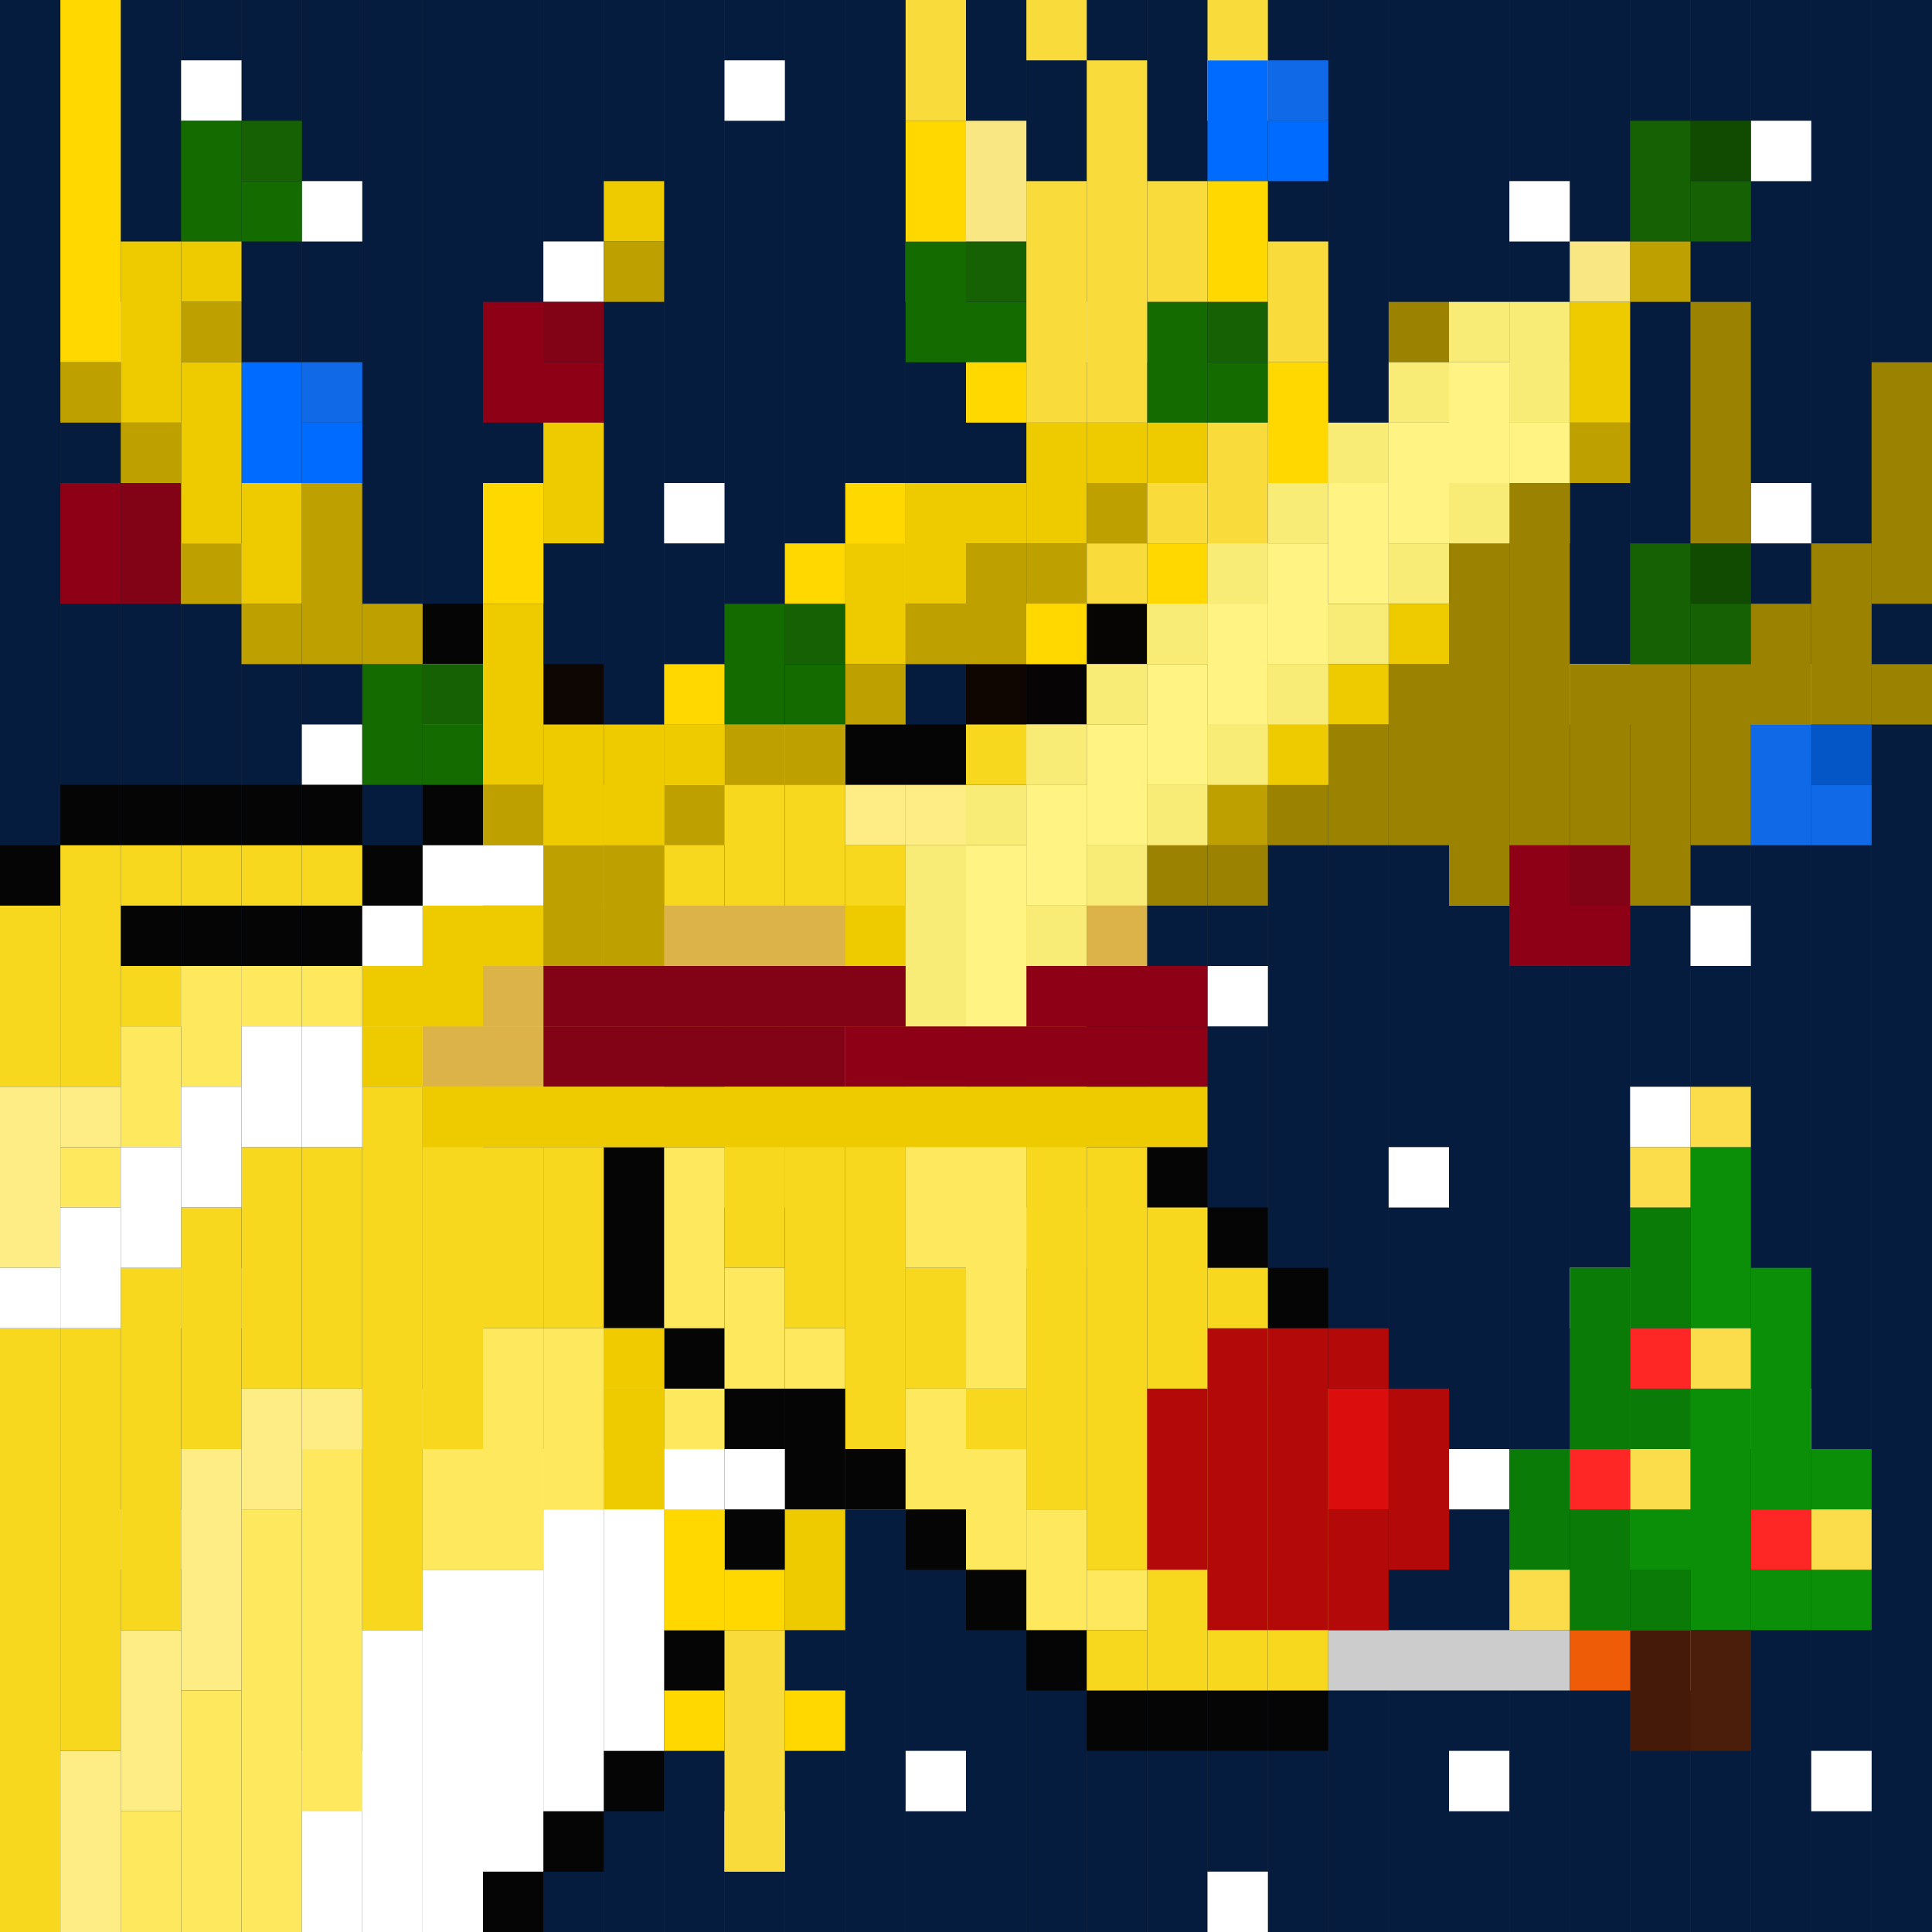 <svg id="moose-svg" xmlns="http://www.w3.org/2000/svg" preserveAspectRatio="xMinYMin meet" viewBox="0 0 32 32"><rect x="0" y="0" width="32" height="32" fill="#333333" stroke="none"/><rect class='c035' x='0' y='0' height='32px' width='1px'/><rect class='c035' x='1' y='0' height='32px' width='1px'/><rect class='c035' x='2' y='0' height='5px' width='1px'/><rect class='c035' x='2' y='6' height='19px' width='1px'/><rect class='c035' x='2' y='26' height='6px' width='1px'/><rect class='c035' x='3' y='0' height='1px' width='1px'/><rect class='c035' x='3' y='2' height='7px' width='1px'/><rect class='c035' x='3' y='10' height='6px' width='1px'/><rect class='c035' x='3' y='17' height='4px' width='1px'/><rect class='c035' x='3' y='22' height='10px' width='1px'/><rect class='c035' x='4' y='0' height='32px' width='1px'/><rect class='c035' x='5' y='0' height='3px' width='1px'/><rect class='c035' x='5' y='4' height='8px' width='1px'/><rect class='c035' x='5' y='13' height='16px' width='1px'/><rect class='c035' x='5' y='30' height='2px' width='1px'/><rect class='c035' x='6' y='0' height='23px' width='1px'/><rect class='c035' x='6' y='24' height='8px' width='1px'/><rect class='c035' x='7' y='0' height='32px' width='1px'/><rect class='c035' x='8' y='0' height='9px' width='1px'/><rect class='c035' x='8' y='10' height='7px' width='1px'/><rect class='c035' x='8' y='18' height='14px' width='1px'/><rect class='c035' x='9' y='0' height='4px' width='1px'/><rect class='c035' x='9' y='5' height='19px' width='1px'/><rect class='c035' x='9' y='25' height='7px' width='1px'/><rect class='c035' x='10' y='0' height='32px' width='1px'/><rect class='c035' x='11' y='0' height='8px' width='1px'/><rect class='c035' x='11' y='9' height='4px' width='1px'/><rect class='c035' x='11' y='14' height='18px' width='1px'/><rect class='c035' x='12' y='0' height='1px' width='1px'/><rect class='c035' x='12' y='2' height='17px' width='1px'/><rect class='c035' x='12' y='20' height='10px' width='1px'/><rect class='c035' x='12' y='31' height='1px' width='1px'/><rect class='c035' x='13' y='0' height='32px' width='1px'/><rect class='c035' x='14' y='0' height='9px' width='1px'/><rect class='c035' x='14' y='10' height='14px' width='1px'/><rect class='c035' x='14' y='25' height='7px' width='1px'/><rect class='c035' x='15' y='0' height='4px' width='1px'/><rect class='c035' x='15' y='5' height='11px' width='1px'/><rect class='c035' x='15' y='17' height='12px' width='1px'/><rect class='c035' x='15' y='30' height='2px' width='1px'/><rect class='c035' x='16' y='0' height='32px' width='1px'/><rect class='c035' x='17' y='0' height='10px' width='1px'/><rect class='c035' x='17' y='11' height='9px' width='1px'/><rect class='c035' x='17' y='21' height='11px' width='1px'/><rect class='c035' x='18' y='0' height='5px' width='1px'/><rect class='c035' x='18' y='6' height='26px' width='1px'/><rect class='c035' x='19' y='0' height='32px' width='1px'/><rect class='c035' x='20' y='0' height='1px' width='1px'/><rect class='c035' x='20' y='2' height='14px' width='1px'/><rect class='c035' x='20' y='17' height='5px' width='1px'/><rect class='c035' x='20' y='23' height='8px' width='1px'/><rect class='c035' x='21' y='0' height='7px' width='1px'/><rect class='c035' x='21' y='8' height='4px' width='1px'/><rect class='c035' x='21' y='13' height='13px' width='1px'/><rect class='c035' x='21' y='27' height='5px' width='1px'/><rect class='c035' x='22' y='0' height='32px' width='1px'/><rect class='c035' x='23' y='0' height='19px' width='1px'/><rect class='c035' x='23' y='20' height='12px' width='1px'/><rect class='c035' x='24' y='0' height='14px' width='1px'/><rect class='c035' x='24' y='15' height='9px' width='1px'/><rect class='c035' x='24' y='25' height='4px' width='1px'/><rect class='c035' x='24' y='30' height='2px' width='1px'/><rect class='c035' x='25' y='0' height='3px' width='1px'/><rect class='c035' x='25' y='4' height='4px' width='1px'/><rect class='c035' x='25' y='9' height='23px' width='1px'/><rect class='c035' x='26' y='0' height='11px' width='1px'/><rect class='c035' x='26' y='12' height='9px' width='1px'/><rect class='c035' x='26' y='22' height='10px' width='1px'/><rect class='c035' x='27' y='0' height='18px' width='1px'/><rect class='c035' x='27' y='19' height='8px' width='1px'/><rect class='c035' x='27' y='28' height='4px' width='1px'/><rect class='c035' x='28' y='0' height='15px' width='1px'/><rect class='c035' x='28' y='16' height='16px' width='1px'/><rect class='c035' x='29' y='0' height='2px' width='1px'/><rect class='c035' x='29' y='3' height='5px' width='1px'/><rect class='c035' x='29' y='9' height='2px' width='1px'/><rect class='c035' x='29' y='12' height='11px' width='1px'/><rect class='c035' x='29' y='24' height='8px' width='1px'/><rect class='c035' x='30' y='0' height='29px' width='1px'/><rect class='c035' x='30' y='30' height='2px' width='1px'/><rect class='c035' x='31' y='0' height='32px' width='1px'/><rect class='c514' x='2' y='5' height='1px' width='1px'/><rect class='c514' x='2' y='25' height='1px' width='1px'/><rect class='c514' x='3' y='1' height='1px' width='1px'/><rect class='c514' x='3' y='9' height='1px' width='1px'/><rect class='c514' x='3' y='16' height='1px' width='1px'/><rect class='c514' x='3' y='21' height='1px' width='1px'/><rect class='c514' x='5' y='3' height='1px' width='1px'/><rect class='c514' x='5' y='12' height='1px' width='1px'/><rect class='c514' x='5' y='29' height='1px' width='1px'/><rect class='c514' x='6' y='23' height='1px' width='1px'/><rect class='c514' x='8' y='9' height='1px' width='1px'/><rect class='c514' x='8' y='17' height='1px' width='1px'/><rect class='c514' x='9' y='4' height='1px' width='1px'/><rect class='c514' x='9' y='24' height='1px' width='1px'/><rect class='c514' x='11' y='8' height='1px' width='1px'/><rect class='c514' x='11' y='13' height='1px' width='1px'/><rect class='c514' x='12' y='1' height='1px' width='1px'/><rect class='c514' x='12' y='19' height='1px' width='1px'/><rect class='c514' x='12' y='30' height='1px' width='1px'/><rect class='c514' x='14' y='9' height='1px' width='1px'/><rect class='c514' x='14' y='24' height='1px' width='1px'/><rect class='c514' x='15' y='4' height='1px' width='1px'/><rect class='c514' x='15' y='16' height='1px' width='1px'/><rect class='c514' x='15' y='29' height='1px' width='1px'/><rect class='c514' x='17' y='10' height='1px' width='1px'/><rect class='c514' x='17' y='20' height='1px' width='1px'/><rect class='c514' x='18' y='5' height='1px' width='1px'/><rect class='c514' x='20' y='1' height='1px' width='1px'/><rect class='c514' x='20' y='16' height='1px' width='1px'/><rect class='c514' x='20' y='22' height='1px' width='1px'/><rect class='c514' x='20' y='31' height='1px' width='1px'/><rect class='c514' x='21' y='7' height='1px' width='1px'/><rect class='c514' x='21' y='12' height='1px' width='1px'/><rect class='c514' x='21' y='26' height='1px' width='1px'/><rect class='c514' x='23' y='19' height='1px' width='1px'/><rect class='c514' x='24' y='14' height='1px' width='1px'/><rect class='c514' x='24' y='24' height='1px' width='1px'/><rect class='c514' x='24' y='29' height='1px' width='1px'/><rect class='c514' x='25' y='3' height='1px' width='1px'/><rect class='c514' x='25' y='8' height='1px' width='1px'/><rect class='c514' x='26' y='11' height='1px' width='1px'/><rect class='c514' x='26' y='21' height='1px' width='1px'/><rect class='c514' x='27' y='18' height='1px' width='1px'/><rect class='c514' x='27' y='27' height='1px' width='1px'/><rect class='c514' x='28' y='15' height='1px' width='1px'/><rect class='c514' x='29' y='2' height='1px' width='1px'/><rect class='c514' x='29' y='8' height='1px' width='1px'/><rect class='c514' x='29' y='11' height='1px' width='1px'/><rect class='c514' x='29' y='23' height='1px' width='1px'/><rect class='c514' x='30' y='29' height='1px' width='1px'/><rect class='c033' x='0' y='14' height='1px' width='1px'/><rect class='c033' x='1' y='13' height='1px' width='1px'/><rect class='c033' x='2' y='13' height='1px' width='1px'/><rect class='c033' x='2' y='15' height='1px' width='1px'/><rect class='c033' x='3' y='13' height='1px' width='1px'/><rect class='c033' x='3' y='15' height='1px' width='1px'/><rect class='c033' x='4' y='13' height='1px' width='1px'/><rect class='c033' x='4' y='15' height='1px' width='1px'/><rect class='c033' x='5' y='10' height='1px' width='1px'/><rect class='c033' x='5' y='13' height='1px' width='1px'/><rect class='c033' x='5' y='15' height='1px' width='1px'/><rect class='c033' x='6' y='10' height='2px' width='1px'/><rect class='c033' x='6' y='14' height='1px' width='1px'/><rect class='c033' x='7' y='10' height='1px' width='1px'/><rect class='c033' x='7' y='12' height='2px' width='1px'/><rect class='c033' x='8' y='10' height='1px' width='1px'/><rect class='c033' x='8' y='12' height='1px' width='1px'/><rect class='c033' x='8' y='31' height='1px' width='1px'/><rect class='c033' x='9' y='12' height='1px' width='1px'/><rect class='c033' x='9' y='30' height='1px' width='1px'/><rect class='c033' x='10' y='12' height='1px' width='1px'/><rect class='c033' x='10' y='19' height='3px' width='1px'/><rect class='c033' x='10' y='29' height='1px' width='1px'/><rect class='c033' x='11' y='11' height='1px' width='1px'/><rect class='c033' x='11' y='18' height='1px' width='1px'/><rect class='c033' x='11' y='22' height='1px' width='1px'/><rect class='c033' x='11' y='27' height='2px' width='1px'/><rect class='c033' x='12' y='11' height='1px' width='1px'/><rect class='c033' x='12' y='23' height='1px' width='1px'/><rect class='c033' x='12' y='25' height='2px' width='1px'/><rect class='c033' x='13' y='11' height='1px' width='1px'/><rect class='c033' x='13' y='23' height='2px' width='1px'/><rect class='c033' x='14' y='12' height='1px' width='1px'/><rect class='c033' x='14' y='24' height='1px' width='1px'/><rect class='c033' x='15' y='12' height='1px' width='1px'/><rect class='c033' x='15' y='25' height='1px' width='1px'/><rect class='c033' x='16' y='13' height='1px' width='1px'/><rect class='c033' x='16' y='26' height='1px' width='1px'/><rect class='c033' x='17' y='13' height='3px' width='1px'/><rect class='c033' x='17' y='27' height='1px' width='1px'/><rect class='c033' x='18' y='12' height='1px' width='1px'/><rect class='c033' x='18' y='16' height='3px' width='1px'/><rect class='c033' x='18' y='28' height='1px' width='1px'/><rect class='c033' x='19' y='11' height='1px' width='1px'/><rect class='c033' x='19' y='19' height='1px' width='1px'/><rect class='c033' x='19' y='28' height='1px' width='1px'/><rect class='c033' x='20' y='20' height='1px' width='1px'/><rect class='c033' x='20' y='28' height='1px' width='1px'/><rect class='c033' x='21' y='21' height='2px' width='1px'/><rect class='c033' x='21' y='28' height='1px' width='1px'/><rect class='c033' x='22' y='23' height='5px' width='1px'/><rect class='c036' x='17' y='11' height='1px' width='1px'/><rect class='c038' x='18' y='10' height='1px' width='1px'/><rect class='c060' x='9' y='11' height='1px' width='1px'/><rect class='c064' x='16' y='11' height='1px' width='1px'/><rect class='c473' x='0' y='15' height='3px' width='1px'/><rect class='c473' x='0' y='22' height='10px' width='1px'/><rect class='c473' x='1' y='14' height='4px' width='1px'/><rect class='c473' x='1' y='22' height='7px' width='1px'/><rect class='c473' x='2' y='14' height='1px' width='1px'/><rect class='c473' x='2' y='16' height='1px' width='1px'/><rect class='c473' x='2' y='21' height='6px' width='1px'/><rect class='c473' x='3' y='14' height='1px' width='1px'/><rect class='c473' x='3' y='20' height='4px' width='1px'/><rect class='c473' x='4' y='14' height='1px' width='1px'/><rect class='c473' x='4' y='19' height='4px' width='1px'/><rect class='c473' x='5' y='14' height='1px' width='1px'/><rect class='c473' x='5' y='19' height='4px' width='1px'/><rect class='c473' x='6' y='18' height='9px' width='1px'/><rect class='c473' x='7' y='11' height='1px' width='1px'/><rect class='c473' x='7' y='16' height='8px' width='1px'/><rect class='c473' x='8' y='11' height='1px' width='1px'/><rect class='c473' x='8' y='13' height='1px' width='1px'/><rect class='c473' x='8' y='15' height='2px' width='1px'/><rect class='c473' x='8' y='19' height='3px' width='1px'/><rect class='c473' x='9' y='13' height='2px' width='1px'/><rect class='c473' x='9' y='16' height='1px' width='1px'/><rect class='c473' x='9' y='19' height='3px' width='1px'/><rect class='c473' x='10' y='13' height='1px' width='1px'/><rect class='c473' x='10' y='16' height='1px' width='1px'/><rect class='c473' x='11' y='14' height='4px' width='1px'/><rect class='c473' x='12' y='13' height='8px' width='1px'/><rect class='c473' x='13' y='13' height='9px' width='1px'/><rect class='c473' x='14' y='14' height='2px' width='1px'/><rect class='c473' x='14' y='17' height='7px' width='1px'/><rect class='c473' x='15' y='14' height='3px' width='1px'/><rect class='c473' x='15' y='21' height='2px' width='1px'/><rect class='c473' x='16' y='12' height='1px' width='1px'/><rect class='c473' x='16' y='14' height='4px' width='1px'/><rect class='c473' x='16' y='23' height='1px' width='1px'/><rect class='c473' x='17' y='12' height='1px' width='1px'/><rect class='c473' x='17' y='16' height='9px' width='1px'/><rect class='c473' x='18' y='11' height='1px' width='1px'/><rect class='c473' x='18' y='19' height='7px' width='1px'/><rect class='c473' x='18' y='27' height='1px' width='1px'/><rect class='c473' x='19' y='20' height='8px' width='1px'/><rect class='c473' x='20' y='21' height='7px' width='1px'/><rect class='c473' x='21' y='23' height='5px' width='1px'/><rect class='c497' x='1' y='19' height='1px' width='1px'/><rect class='c497' x='2' y='17' height='2px' width='1px'/><rect class='c497' x='2' y='30' height='2px' width='1px'/><rect class='c497' x='3' y='16' height='2px' width='1px'/><rect class='c497' x='3' y='28' height='4px' width='1px'/><rect class='c497' x='4' y='16' height='1px' width='1px'/><rect class='c497' x='4' y='25' height='7px' width='1px'/><rect class='c497' x='5' y='16' height='1px' width='1px'/><rect class='c497' x='5' y='24' height='6px' width='1px'/><rect class='c497' x='7' y='24' height='2px' width='1px'/><rect class='c497' x='8' y='22' height='4px' width='1px'/><rect class='c497' x='9' y='22' height='3px' width='1px'/><rect class='c497' x='10' y='22' height='2px' width='1px'/><rect class='c497' x='11' y='19' height='3px' width='1px'/><rect class='c497' x='11' y='23' height='1px' width='1px'/><rect class='c497' x='12' y='21' height='2px' width='1px'/><rect class='c497' x='13' y='22' height='1px' width='1px'/><rect class='c497' x='14' y='16' height='1px' width='1px'/><rect class='c497' x='15' y='17' height='4px' width='1px'/><rect class='c497' x='15' y='23' height='2px' width='1px'/><rect class='c497' x='16' y='18' height='5px' width='1px'/><rect class='c497' x='16' y='24' height='2px' width='1px'/><rect class='c497' x='17' y='25' height='2px' width='1px'/><rect class='c497' x='18' y='26' height='1px' width='1px'/><rect class='c498' x='0' y='18' height='3px' width='1px'/><rect class='c498' x='1' y='18' height='1px' width='1px'/><rect class='c498' x='1' y='29' height='3px' width='1px'/><rect class='c498' x='2' y='27' height='3px' width='1px'/><rect class='c498' x='3' y='24' height='4px' width='1px'/><rect class='c498' x='4' y='23' height='2px' width='1px'/><rect class='c498' x='5' y='23' height='1px' width='1px'/><rect class='c498' x='8' y='17' height='2px' width='1px'/><rect class='c498' x='9' y='15' height='1px' width='1px'/><rect class='c498' x='9' y='17' height='2px' width='1px'/><rect class='c498' x='10' y='14' height='2px' width='1px'/><rect class='c498' x='10' y='17' height='2px' width='1px'/><rect class='c498' x='11' y='12' height='2px' width='1px'/><rect class='c498' x='12' y='12' height='1px' width='1px'/><rect class='c498' x='13' y='12' height='1px' width='1px'/><rect class='c498' x='14' y='13' height='1px' width='1px'/><rect class='c498' x='15' y='13' height='1px' width='1px'/><rect class='c514' x='0' y='21' height='1px' width='1px'/><rect class='c514' x='1' y='20' height='2px' width='1px'/><rect class='c514' x='2' y='19' height='2px' width='1px'/><rect class='c514' x='3' y='18' height='2px' width='1px'/><rect class='c514' x='4' y='17' height='2px' width='1px'/><rect class='c514' x='5' y='17' height='2px' width='1px'/><rect class='c514' x='5' y='30' height='2px' width='1px'/><rect class='c514' x='6' y='15' height='3px' width='1px'/><rect class='c514' x='6' y='27' height='5px' width='1px'/><rect class='c514' x='7' y='14' height='2px' width='1px'/><rect class='c514' x='7' y='26' height='6px' width='1px'/><rect class='c514' x='8' y='14' height='1px' width='1px'/><rect class='c514' x='8' y='26' height='5px' width='1px'/><rect class='c514' x='9' y='25' height='5px' width='1px'/><rect class='c514' x='10' y='24' height='5px' width='1px'/><rect class='c514' x='11' y='24' height='3px' width='1px'/><rect class='c514' x='12' y='24' height='1px' width='1px'/><rect class='c252' x='9' y='16' width='8px' height='1px'/><rect class='c252' x='9' y='17' width='5px' height='1px'/><rect class='c269' x='17' y='16' width='3px' height='1px'/><rect class='c269' x='14' y='17' width='6px' height='1px'/><rect class='c404' x='9' y='15' width='5px' height='1px'/><rect class='c404' x='18' y='15' width='1px' height='1px'/><rect class='c404' x='8' y='16' width='1px' height='1px'/><rect class='c404' x='7' y='17' width='2px' height='1px'/><rect class='c447' x='7' y='15' width='2px' height='1px'/><rect class='c447' x='14' y='15' width='4px' height='1px'/><rect class='c447' x='6' y='16' width='2px' height='1px'/><rect class='c447' x='6' y='17' width='1px' height='1px'/><rect class='c447' x='7' y='18' width='13px' height='1px'/><rect class='c010' x='4' y='6' height='2px' width='1px'/><rect class='c010' x='5' y='7' height='1px' width='1px'/><rect class='c010' x='20' y='1' height='2px' width='1px'/><rect class='c010' x='21' y='2' height='1px' width='1px'/><rect class='c032' x='30' y='12' height='1px' width='1px'/><rect class='c069' x='28' y='2' height='1px' width='1px'/><rect class='c069' x='28' y='9' height='1px' width='1px'/><rect class='c070' x='5' y='6' height='1px' width='1px'/><rect class='c070' x='21' y='1' height='1px' width='1px'/><rect class='c070' x='29' y='12' height='2px' width='1px'/><rect class='c070' x='30' y='13' height='1px' width='1px'/><rect class='c079' x='3' y='2' height='2px' width='1px'/><rect class='c079' x='4' y='3' height='1px' width='1px'/><rect class='c079' x='6' y='11' height='2px' width='1px'/><rect class='c079' x='7' y='12' height='1px' width='1px'/><rect class='c079' x='12' y='10' height='2px' width='1px'/><rect class='c079' x='13' y='11' height='1px' width='1px'/><rect class='c079' x='15' y='4' height='2px' width='1px'/><rect class='c079' x='16' y='5' height='1px' width='1px'/><rect class='c079' x='19' y='5' height='2px' width='1px'/><rect class='c079' x='20' y='6' height='1px' width='1px'/><rect class='c081' x='4' y='2' height='1px' width='1px'/><rect class='c081' x='7' y='11' height='1px' width='1px'/><rect class='c081' x='13' y='10' height='1px' width='1px'/><rect class='c081' x='16' y='4' height='1px' width='1px'/><rect class='c081' x='20' y='5' height='1px' width='1px'/><rect class='c081' x='27' y='2' height='2px' width='1px'/><rect class='c081' x='27' y='9' height='2px' width='1px'/><rect class='c081' x='28' y='3' height='1px' width='1px'/><rect class='c081' x='28' y='10' height='1px' width='1px'/><rect class='c252' x='2' y='8' height='2px' width='1px'/><rect class='c252' x='9' y='5' height='1px' width='1px'/><rect class='c252' x='26' y='14' height='1px' width='1px'/><rect class='c269' x='1' y='8' height='2px' width='1px'/><rect class='c269' x='8' y='5' height='2px' width='1px'/><rect class='c269' x='9' y='6' height='1px' width='1px'/><rect class='c269' x='25' y='14' height='2px' width='1px'/><rect class='c269' x='26' y='15' height='1px' width='1px'/><rect class='c293' x='18' y='14' height='1px' width='1px'/><rect class='c293' x='19' y='14' height='1px' width='1px'/><rect class='c293' x='20' y='14' height='1px' width='1px'/><rect class='c293' x='21' y='13' height='1px' width='1px'/><rect class='c293' x='22' y='12' height='2px' width='1px'/><rect class='c293' x='23' y='5' height='1px' width='1px'/><rect class='c293' x='23' y='11' height='3px' width='1px'/><rect class='c293' x='24' y='6' height='9px' width='1px'/><rect class='c293' x='25' y='8' height='6px' width='1px'/><rect class='c293' x='26' y='11' height='3px' width='1px'/><rect class='c293' x='27' y='11' height='4px' width='1px'/><rect class='c293' x='28' y='5' height='4px' width='1px'/><rect class='c293' x='28' y='11' height='3px' width='1px'/><rect class='c293' x='29' y='10' height='2px' width='1px'/><rect class='c293' x='30' y='9' height='3px' width='1px'/><rect class='c293' x='31' y='6' height='4px' width='1px'/><rect class='c293' x='31' y='11' height='1px' width='1px'/><rect class='c352' x='1' y='6' height='1px' width='1px'/><rect class='c352' x='2' y='7' height='1px' width='1px'/><rect class='c352' x='3' y='5' height='1px' width='1px'/><rect class='c352' x='3' y='9' height='1px' width='1px'/><rect class='c352' x='4' y='10' height='1px' width='1px'/><rect class='c352' x='5' y='8' height='3px' width='1px'/><rect class='c352' x='6' y='10' height='1px' width='1px'/><rect class='c352' x='8' y='13' height='1px' width='1px'/><rect class='c352' x='9' y='14' height='2px' width='1px'/><rect class='c352' x='10' y='4' height='1px' width='1px'/><rect class='c352' x='10' y='14' height='2px' width='1px'/><rect class='c352' x='11' y='13' height='1px' width='1px'/><rect class='c352' x='12' y='12' height='1px' width='1px'/><rect class='c352' x='13' y='12' height='1px' width='1px'/><rect class='c352' x='14' y='11' height='1px' width='1px'/><rect class='c352' x='15' y='10' height='1px' width='1px'/><rect class='c352' x='16' y='9' height='2px' width='1px'/><rect class='c352' x='17' y='9' height='1px' width='1px'/><rect class='c352' x='18' y='8' height='1px' width='1px'/><rect class='c352' x='18' y='13' height='1px' width='1px'/><rect class='c352' x='19' y='13' height='1px' width='1px'/><rect class='c352' x='20' y='13' height='1px' width='1px'/><rect class='c352' x='25' y='6' height='2px' width='1px'/><rect class='c352' x='26' y='7' height='1px' width='1px'/><rect class='c352' x='27' y='4' height='1px' width='1px'/><rect class='c447' x='2' y='4' height='3px' width='1px'/><rect class='c447' x='3' y='4' height='1px' width='1px'/><rect class='c447' x='3' y='6' height='3px' width='1px'/><rect class='c447' x='4' y='8' height='2px' width='1px'/><rect class='c447' x='8' y='10' height='3px' width='1px'/><rect class='c447' x='9' y='7' height='2px' width='1px'/><rect class='c447' x='9' y='12' height='2px' width='1px'/><rect class='c447' x='10' y='3' height='1px' width='1px'/><rect class='c447' x='10' y='12' height='2px' width='1px'/><rect class='c447' x='11' y='12' height='1px' width='1px'/><rect class='c447' x='14' y='9' height='2px' width='1px'/><rect class='c447' x='15' y='8' height='2px' width='1px'/><rect class='c447' x='16' y='8' height='1px' width='1px'/><rect class='c447' x='17' y='7' height='2px' width='1px'/><rect class='c447' x='18' y='7' height='1px' width='1px'/><rect class='c447' x='19' y='7' height='1px' width='1px'/><rect class='c447' x='21' y='12' height='1px' width='1px'/><rect class='c447' x='22' y='11' height='1px' width='1px'/><rect class='c447' x='23' y='10' height='1px' width='1px'/><rect class='c447' x='26' y='5' height='2px' width='1px'/><rect class='c480' x='15' y='0' height='2px' width='1px'/><rect class='c480' x='17' y='0' height='1px' width='1px'/><rect class='c480' x='17' y='3' height='4px' width='1px'/><rect class='c480' x='18' y='1' height='6px' width='1px'/><rect class='c480' x='18' y='9' height='1px' width='1px'/><rect class='c480' x='19' y='3' height='2px' width='1px'/><rect class='c480' x='19' y='8' height='1px' width='1px'/><rect class='c480' x='20' y='0' height='1px' width='1px'/><rect class='c480' x='20' y='7' height='4px' width='1px'/><rect class='c480' x='21' y='4' height='2px' width='1px'/><rect class='c480' x='21' y='10' height='1px' width='1px'/><rect class='c481' x='16' y='2' height='2px' width='1px'/><rect class='c481' x='26' y='4' height='1px' width='1px'/><rect class='c509' x='1' y='0' height='6px' width='1px'/><rect class='c509' x='8' y='8' height='2px' width='1px'/><rect class='c509' x='11' y='11' height='1px' width='1px'/><rect class='c509' x='13' y='9' height='1px' width='1px'/><rect class='c509' x='14' y='8' height='1px' width='1px'/><rect class='c509' x='15' y='2' height='2px' width='1px'/><rect class='c509' x='16' y='6' height='1px' width='1px'/><rect class='c509' x='17' y='10' height='1px' width='1px'/><rect class='c509' x='19' y='9' height='2px' width='1px'/><rect class='c509' x='19' y='12' height='1px' width='1px'/><rect class='c509' x='20' y='3' height='2px' width='1px'/><rect class='c509' x='20' y='11' height='2px' width='1px'/><rect class='c509' x='21' y='6' height='2px' width='1px'/><rect class='c509' x='21' y='11' height='1px' width='1px'/><rect class='c208' x='25' y='32' height='1px' width='1px'/><rect class='c208' x='26' y='32' height='2px' width='1px'/><rect class='c208' x='27' y='32' height='2px' width='1px'/><rect class='c482' x='15' y='14' height='3px' width='1px'/><rect class='c482' x='16' y='13' height='1px' width='1px'/><rect class='c482' x='17' y='12' height='1px' width='1px'/><rect class='c482' x='17' y='15' height='1px' width='1px'/><rect class='c482' x='18' y='11' height='1px' width='1px'/><rect class='c482' x='18' y='14' height='1px' width='1px'/><rect class='c482' x='19' y='10' height='1px' width='1px'/><rect class='c482' x='19' y='13' height='1px' width='1px'/><rect class='c482' x='20' y='9' height='1px' width='1px'/><rect class='c482' x='20' y='12' height='1px' width='1px'/><rect class='c482' x='21' y='8' height='1px' width='1px'/><rect class='c482' x='21' y='11' height='1px' width='1px'/><rect class='c482' x='22' y='7' height='1px' width='1px'/><rect class='c482' x='22' y='10' height='1px' width='1px'/><rect class='c482' x='23' y='6' height='1px' width='1px'/><rect class='c482' x='23' y='9' height='1px' width='1px'/><rect class='c482' x='24' y='5' height='1px' width='1px'/><rect class='c482' x='24' y='8' height='1px' width='1px'/><rect class='c482' x='25' y='5' height='2px' width='1px'/><rect class='c512' x='16' y='14' height='3px' width='1px'/><rect class='c512' x='17' y='13' height='2px' width='1px'/><rect class='c512' x='18' y='12' height='2px' width='1px'/><rect class='c512' x='19' y='11' height='2px' width='1px'/><rect class='c512' x='20' y='10' height='2px' width='1px'/><rect class='c512' x='21' y='9' height='2px' width='1px'/><rect class='c512' x='22' y='8' height='2px' width='1px'/><rect class='c512' x='23' y='7' height='2px' width='1px'/><rect class='c512' x='24' y='6' height='2px' width='1px'/><rect class='c512' x='25' y='7' height='1px' width='1px'/><rect class='c447' x='10' y='23' height='2px' width='1px'/><rect class='c447' x='13' y='25' height='2px' width='1px'/><rect class='c450' x='10' y='22' height='1px' width='1px'/><rect class='c480' x='12' y='27' height='4px' width='1px'/><rect class='c509' x='11' y='25' height='2px' width='1px'/><rect class='c509' x='11' y='28' height='1px' width='1px'/><rect class='c509' x='12' y='26' height='1px' width='1px'/><rect class='c509' x='13' y='28' height='1px' width='1px'/><rect class='c248' x='27' y='23' width='1px' height='1px'/><rect class='c248' x='26' y='24' width='1px' height='1px'/><rect class='c248' x='27' y='25' width='1px' height='1px'/><rect class='c368' x='22' y='27' width='4px' height='1px'/><rect class='c445' x='26' y='27' width='1px' height='1px'/><rect class='c336' x='19' y='23' height='3px' width='1px'/><rect class='c336' x='20' y='22' height='5px' width='1px'/><rect class='c336' x='21' y='22' height='5px' width='1px'/><rect class='c336' x='22' y='22' height='1px' width='1px'/><rect class='c336' x='22' y='25' height='2px' width='1px'/><rect class='c336' x='23' y='23' height='3px' width='1px'/><rect class='c402' x='22' y='23' height='2px' width='1px'/><rect class='c054' x='25' y='24' height='2px' width='1px'/><rect class='c054' x='26' y='21' height='3px' width='1px'/><rect class='c054' x='26' y='25' height='2px' width='1px'/><rect class='c054' x='27' y='20' height='2px' width='1px'/><rect class='c054' x='27' y='23' height='1px' width='1px'/><rect class='c054' x='27' y='26' height='1px' width='1px'/><rect class='c056' x='27' y='25' height='1px' width='1px'/><rect class='c056' x='28' y='19' height='3px' width='1px'/><rect class='c056' x='28' y='23' height='4px' width='1px'/><rect class='c056' x='29' y='21' height='4px' width='1px'/><rect class='c056' x='29' y='26' height='1px' width='1px'/><rect class='c056' x='30' y='24' height='1px' width='1px'/><rect class='c056' x='30' y='26' height='1px' width='1px'/><rect class='c146' x='27' y='27' height='2px' width='1px'/><rect class='c155' x='28' y='27' height='2px' width='1px'/><rect class='c486' x='25' y='26' height='1px' width='1px'/><rect class='c486' x='27' y='19' height='1px' width='1px'/><rect class='c486' x='27' y='24' height='1px' width='1px'/><rect class='c486' x='28' y='18' height='1px' width='1px'/><rect class='c486' x='28' y='22' height='1px' width='1px'/><rect class='c486' x='30' y='25' height='1px' width='1px'/><rect class='c503' x='26' y='24' height='1px' width='1px'/><rect class='c503' x='27' y='22' height='1px' width='1px'/><rect class='c503' x='29' y='25' height='1px' width='1px'/><style>rect.bg{width:32px;height:32px;} #moose-svg{shape-rendering: crispedges;}.c000{fill:#000000}.c001{fill:#000008}.c002{fill:#00000a}.c003{fill:#00000b}.c004{fill:#000101}.c005{fill:#000202}.c006{fill:#001efd}.c007{fill:#001eff}.c008{fill:#002259}.c009{fill:#005189}.c010{fill:#006bff}.c011{fill:#008544}.c012{fill:#00881d}.c013{fill:#00aa0c}.c014{fill:#00b09e}.c015{fill:#00b4ff}.c016{fill:#00c7f1}.c017{fill:#00eaff}.c018{fill:#010000}.c019{fill:#010001}.c020{fill:#010101}.c021{fill:#017db1}.c022{fill:#020100}.c023{fill:#020202}.c024{fill:#022d00}.c025{fill:#024d01}.c026{fill:#02b4da}.c027{fill:#030202}.c028{fill:#030303}.c029{fill:#035223}.c030{fill:#040303}.c031{fill:#040309}.c032{fill:#0456c7}.c033{fill:#050505}.c034{fill:#051429}.c035{fill:#051c3e}.c036{fill:#060405}.c037{fill:#060605}.c038{fill:#070404}.c039{fill:#070707}.c040{fill:#080500}.c041{fill:#080604}.c042{fill:#080808}.c043{fill:#0879df}.c044{fill:#0904eb}.c045{fill:#090500}.c046{fill:#09897b}.c047{fill:#09f200}.c048{fill:#0a0a0a}.c049{fill:#0a0e13}.c050{fill:#0ad200}.c051{fill:#0b0907}.c052{fill:#0b0a09}.c053{fill:#0b0b0b}.c054{fill:#0b7b08}.c055{fill:#0b87f7}.c056{fill:#0b8f08}.c057{fill:#0d031e}.c058{fill:#0d0c0d}.c059{fill:#0d0d0d}.c060{fill:#0e0603}.c061{fill:#0e09c5}.c062{fill:#0e0d0d}.c063{fill:#0e0e0e}.c064{fill:#0f0602}.c065{fill:#0f095e}.c066{fill:#0f09f9}.c067{fill:#100603}.c068{fill:#101010}.c069{fill:#104b01}.c070{fill:#106ae7}.c071{fill:#107a46}.c072{fill:#1098b8}.c073{fill:#110502}.c074{fill:#110968}.c075{fill:#121111}.c076{fill:#131313}.c077{fill:#141414}.c078{fill:#141515}.c079{fill:#146b00}.c080{fill:#150f2d}.c081{fill:#156103}.c082{fill:#161616}.c083{fill:#17f4dd}.c084{fill:#18120a}.c085{fill:#182257}.c086{fill:#18371e}.c087{fill:#1a0db0}.c088{fill:#1a0eac}.c089{fill:#1c31c9}.c090{fill:#1d0ed1}.c091{fill:#1e1300}.c092{fill:#1e1b1c}.c093{fill:#1e1d1c}.c094{fill:#1f170d}.c095{fill:#2110ec}.c096{fill:#212121}.c097{fill:#215a36}.c098{fill:#231e1e}.c099{fill:#232222}.c100{fill:#252627}.c101{fill:#25b5f8}.c102{fill:#262929}.c103{fill:#272321}.c104{fill:#27ec0d}.c105{fill:#281900}.c106{fill:#29050a}.c107{fill:#299b01}.c108{fill:#2b3635}.c109{fill:#2c2729}.c110{fill:#2c27f3}.c111{fill:#2c2a28}.c112{fill:#2d130c}.c113{fill:#2e2113}.c114{fill:#2e260d}.c115{fill:#2e47ff}.c116{fill:#2e6a4b}.c117{fill:#2e9e40}.c118{fill:#2f0041}.c119{fill:#313021}.c120{fill:#323333}.c121{fill:#332eec}.c122{fill:#333a02}.c123{fill:#349d92}.c124{fill:#353537}.c125{fill:#364643}.c126{fill:#372014}.c127{fill:#372501}.c128{fill:#3a4703}.c129{fill:#3c2402}.c130{fill:#3d1005}.c131{fill:#3d301d}.c132{fill:#3d320e}.c133{fill:#3e383a}.c134{fill:#3e3e3e}.c135{fill:#3f3fed}.c136{fill:#3f4c03}.c137{fill:#410000}.c138{fill:#412ce5}.c139{fill:#422de5}.c140{fill:#424244}.c141{fill:#425c5a}.c142{fill:#435303}.c143{fill:#436060}.c144{fill:#448f61}.c145{fill:#44d0e6}.c146{fill:#451a08}.c147{fill:#464b64}.c148{fill:#473f42}.c149{fill:#47ffee}.c150{fill:#482e20}.c151{fill:#484a4a}.c152{fill:#494334}.c153{fill:#4a443f}.c154{fill:#4a4aff}.c155{fill:#4b1e0b}.c156{fill:#4b4545}.c157{fill:#4b4643}.c158{fill:#4b4a05}.c159{fill:#4c4c4c}.c160{fill:#4c8020}.c161{fill:#4d3b4d}.c162{fill:#4d4c48}.c163{fill:#4d5466}.c164{fill:#4f3533}.c165{fill:#4f4f51}.c166{fill:#4f5049}.c167{fill:#503820}.c168{fill:#504c47}.c169{fill:#513222}.c170{fill:#516d63}.c171{fill:#518d3c}.c172{fill:#520169}.c173{fill:#534016}.c174{fill:#535254}.c175{fill:#535556}.c176{fill:#535e9c}.c177{fill:#54ccff}.c178{fill:#554c4f}.c179{fill:#55aa48}.c180{fill:#564c4e}.c181{fill:#580002}.c182{fill:#582f19}.c183{fill:#585341}.c184{fill:#585858}.c185{fill:#595a5a}.c186{fill:#5a3200}.c187{fill:#5a5a5b}.c188{fill:#5a5a5c}.c189{fill:#5a9346}.c190{fill:#5c311a}.c191{fill:#5c5115}.c192{fill:#5c5a5b}.c193{fill:#5c8e8c}.c194{fill:#5d1d0c}.c195{fill:#5e341f}.c196{fill:#5e3700}.c197{fill:#5e5e5e}.c198{fill:#5fa551}.c199{fill:#604b31}.c200{fill:#614327}.c201{fill:#615c3c}.c202{fill:#624c3f}.c203{fill:#625e40}.c204{fill:#626262}.c205{fill:#632b1c}.c206{fill:#63564a}.c207{fill:#63605c}.c208{fill:#654f21}.c209{fill:#6574a4}.c210{fill:#6593eb}.c211{fill:#676767}.c212{fill:#684a11}.c213{fill:#686868}.c214{fill:#69ac0f}.c215{fill:#69bf9c}.c216{fill:#6a0500}.c217{fill:#6b3d02}.c218{fill:#6ba6db}.c219{fill:#6c0104}.c220{fill:#6d6949}.c221{fill:#6da25a}.c222{fill:#6e3421}.c223{fill:#6e6d6d}.c224{fill:#6f0809}.c225{fill:#700b00}.c226{fill:#707070}.c227{fill:#70c4ce}.c228{fill:#716e70}.c229{fill:#725e15}.c230{fill:#727877}.c231{fill:#72daff}.c232{fill:#737373}.c233{fill:#73b95a}.c234{fill:#73cd46}.c235{fill:#74bf2d}.c236{fill:#757575}.c237{fill:#75daf2}.c238{fill:#774000}.c239{fill:#775e07}.c240{fill:#776d6d}.c241{fill:#787e91}.c242{fill:#7b6c48}.c243{fill:#7d0600}.c244{fill:#7e0310}.c245{fill:#7e4002}.c246{fill:#7f4121}.c247{fill:#7f5203}.c248{fill:#807f7f}.c249{fill:#816f6f}.c250{fill:#824903}.c251{fill:#82682f}.c252{fill:#830316}.c253{fill:#83eceb}.c254{fill:#840915}.c255{fill:#848484}.c256{fill:#848999}.c257{fill:#850500}.c258{fill:#850915}.c259{fill:#858585}.c260{fill:#85db67}.c261{fill:#868787}.c262{fill:#87b037}.c263{fill:#880198}.c264{fill:#8ae586}.c265{fill:#8b4b00}.c266{fill:#8c170c}.c267{fill:#8c898b}.c268{fill:#8cbb2f}.c269{fill:#8d0015}.c270{fill:#8e23f2}.c271{fill:#8e5345}.c272{fill:#8e5900}.c273{fill:#8e5c00}.c274{fill:#8e7a16}.c275{fill:#8f6948}.c276{fill:#915e3c}.c277{fill:#916302}.c278{fill:#919191}.c279{fill:#920505}.c280{fill:#929192}.c281{fill:#930900}.c282{fill:#94910c}.c283{fill:#952318}.c284{fill:#95d8f5}.c285{fill:#96a3b1}.c286{fill:#974c0e}.c287{fill:#977730}.c288{fill:#989898}.c289{fill:#99ceec}.c290{fill:#9b0413}.c291{fill:#9b0993}.c292{fill:#9b3e00}.c293{fill:#9b8301}.c294{fill:#9c5582}.c295{fill:#9c8a22}.c296{fill:#9d7b10}.c297{fill:#9d8664}.c298{fill:#9eaecd}.c299{fill:#9ecfbe}.c300{fill:#9f0206}.c301{fill:#9f4c85}.c302{fill:#9fdcf7}.c303{fill:#a0a0a2}.c304{fill:#a0e066}.c305{fill:#a163a0}.c306{fill:#a17a01}.c307{fill:#a25201}.c308{fill:#a26adc}.c309{fill:#a27f08}.c310{fill:#a29da0}.c311{fill:#a37909}.c312{fill:#a3a3a3}.c313{fill:#a50001}.c314{fill:#a50311}.c315{fill:#a50f10}.c316{fill:#a642b6}.c317{fill:#a67b0d}.c318{fill:#a6d5c5}.c319{fill:#a7a3a6}.c320{fill:#a8895d}.c321{fill:#a8b1a8}.c322{fill:#aa7d54}.c323{fill:#abaaa6}.c324{fill:#ae8f6b}.c325{fill:#af0101}.c326{fill:#af5803}.c327{fill:#af8719}.c328{fill:#afe3fa}.c329{fill:#b00101}.c330{fill:#b0acac}.c331{fill:#b0acaf}.c332{fill:#b1b1b1}.c333{fill:#b20000}.c334{fill:#b2272b}.c335{fill:#b3362a}.c336{fill:#b40909}.c337{fill:#b4b0aa}.c338{fill:#b51f17}.c339{fill:#b58f6d}.c340{fill:#b69012}.c341{fill:#b6b6b7}.c342{fill:#b6eaff}.c343{fill:#b709be}.c344{fill:#b7875c}.c345{fill:#b7905a}.c346{fill:#b8b9b9}.c347{fill:#b9263d}.c348{fill:#ba0010}.c349{fill:#ba9a04}.c350{fill:#bc1622}.c351{fill:#bc2e2e}.c352{fill:#bea101}.c353{fill:#c06c00}.c354{fill:#c0834d}.c355{fill:#c1bcbc}.c356{fill:#c20417}.c357{fill:#c29f01}.c358{fill:#c32a1c}.c359{fill:#c3762a}.c360{fill:#c3a812}.c361{fill:#c4b299}.c362{fill:#c504a9}.c363{fill:#c5c8c9}.c364{fill:#c80409}.c365{fill:#c900cb}.c366{fill:#cad0c9}.c367{fill:#cc3443}.c368{fill:#cccccc}.c369{fill:#ccced1}.c370{fill:#cd7079}.c371{fill:#cda601}.c372{fill:#cda65d}.c373{fill:#cdc3c3}.c374{fill:#cdcfd2}.c375{fill:#cdd0d2}.c376{fill:#cebd22}.c377{fill:#cfcfcf}.c378{fill:#cfd0d0}.c379{fill:#d08507}.c380{fill:#d095f5}.c381{fill:#d15b2b}.c382{fill:#d20000}.c383{fill:#d22121}.c384{fill:#d27935}.c385{fill:#d27dd4}.c386{fill:#d2b52a}.c387{fill:#d31017}.c388{fill:#d4a0f7}.c389{fill:#d4cd16}.c390{fill:#d59702}.c391{fill:#d5d5d5}.c392{fill:#d5ff84}.c393{fill:#d6b19f}.c394{fill:#d6d6d6}.c395{fill:#d70101}.c396{fill:#d7b2a0}.c397{fill:#d7b943}.c398{fill:#d8d85c}.c399{fill:#d8d8d8}.c400{fill:#d9b3fa}.c401{fill:#d9c6ab}.c402{fill:#db0d0d}.c403{fill:#db5c0f}.c404{fill:#dbb348}.c405{fill:#dbecf2}.c406{fill:#dd2a2a}.c407{fill:#dd3ea3}.c408{fill:#dd4638}.c409{fill:#dedede}.c410{fill:#dfba39}.c411{fill:#e08811}.c412{fill:#e1ebff}.c413{fill:#e25245}.c414{fill:#e26012}.c415{fill:#e27a04}.c416{fill:#e3c0b4}.c417{fill:#e3e3e3}.c418{fill:#e3edff}.c419{fill:#e3f1ff}.c420{fill:#e45526}.c421{fill:#e4c6bc}.c422{fill:#e4d954}.c423{fill:#e4effe}.c424{fill:#e504e7}.c425{fill:#e5b53b}.c426{fill:#e5c688}.c427{fill:#e5e5e5}.c428{fill:#e60e0e}.c429{fill:#e6de04}.c430{fill:#e812f5}.c431{fill:#e870d2}.c432{fill:#e92828}.c433{fill:#e936a8}.c434{fill:#e9392d}.c435{fill:#e9fadf}.c436{fill:#ea8700}.c437{fill:#eb362d}.c438{fill:#eba3ba}.c439{fill:#ebacc0}.c440{fill:#ebf4f7}.c441{fill:#ec2eab}.c442{fill:#ece401}.c443{fill:#ed6dd1}.c444{fill:#edd2b7}.c445{fill:#ee5c07}.c446{fill:#eec06e}.c447{fill:#eeca00}.c448{fill:#eeeeee}.c449{fill:#ef402c}.c450{fill:#efcb00}.c451{fill:#efeb89}.c452{fill:#efeded}.c453{fill:#f08306}.c454{fill:#f0d74d}.c455{fill:#f0e110}.c456{fill:#f19949}.c457{fill:#f1f1f1}.c458{fill:#f23289}.c459{fill:#f2584a}.c460{fill:#f2f0f0}.c461{fill:#f327ae}.c462{fill:#f33a84}.c463{fill:#f34080}.c464{fill:#f3c87b}.c465{fill:#f3f0f0}.c466{fill:#f4ab3a}.c467{fill:#f4f0f0}.c468{fill:#f4f1f1}.c469{fill:#f5596e}.c470{fill:#f5735d}.c471{fill:#f57859}.c472{fill:#f6f2f2}.c473{fill:#f7d81e}.c474{fill:#f7f4f4}.c475{fill:#f7f6f6}.c476{fill:#f8f6f6}.c477{fill:#f8f8f8}.c478{fill:#f90808}.c479{fill:#f9ce6b}.c480{fill:#f9dc3b}.c481{fill:#f9e784}.c482{fill:#f9ec76}.c483{fill:#fa1a02}.c484{fill:#faf569}.c485{fill:#faf6f6}.c486{fill:#fbdd4b}.c487{fill:#fbf6f6}.c488{fill:#fc0000}.c489{fill:#fc00ff}.c490{fill:#fcf301}.c491{fill:#fdde60}.c492{fill:#fde80c}.c493{fill:#fde85e}.c494{fill:#febc0e}.c495{fill:#fec02a}.c496{fill:#fec901}.c497{fill:#fee85d}.c498{fill:#feed84}.c499{fill:#fef601}.c500{fill:#ff0000}.c501{fill:#ff002a}.c502{fill:#ff00f6}.c503{fill:#ff2626}.c504{fill:#ff2a2f}.c505{fill:#ff7200}.c506{fill:#ff9000}.c507{fill:#ffb400}.c508{fill:#ffd627}.c509{fill:#ffd800}.c510{fill:#ffe646}.c511{fill:#fff201}.c512{fill:#fff383}.c513{fill:#fff600}.c514{fill:#ffffff}</style></svg>
